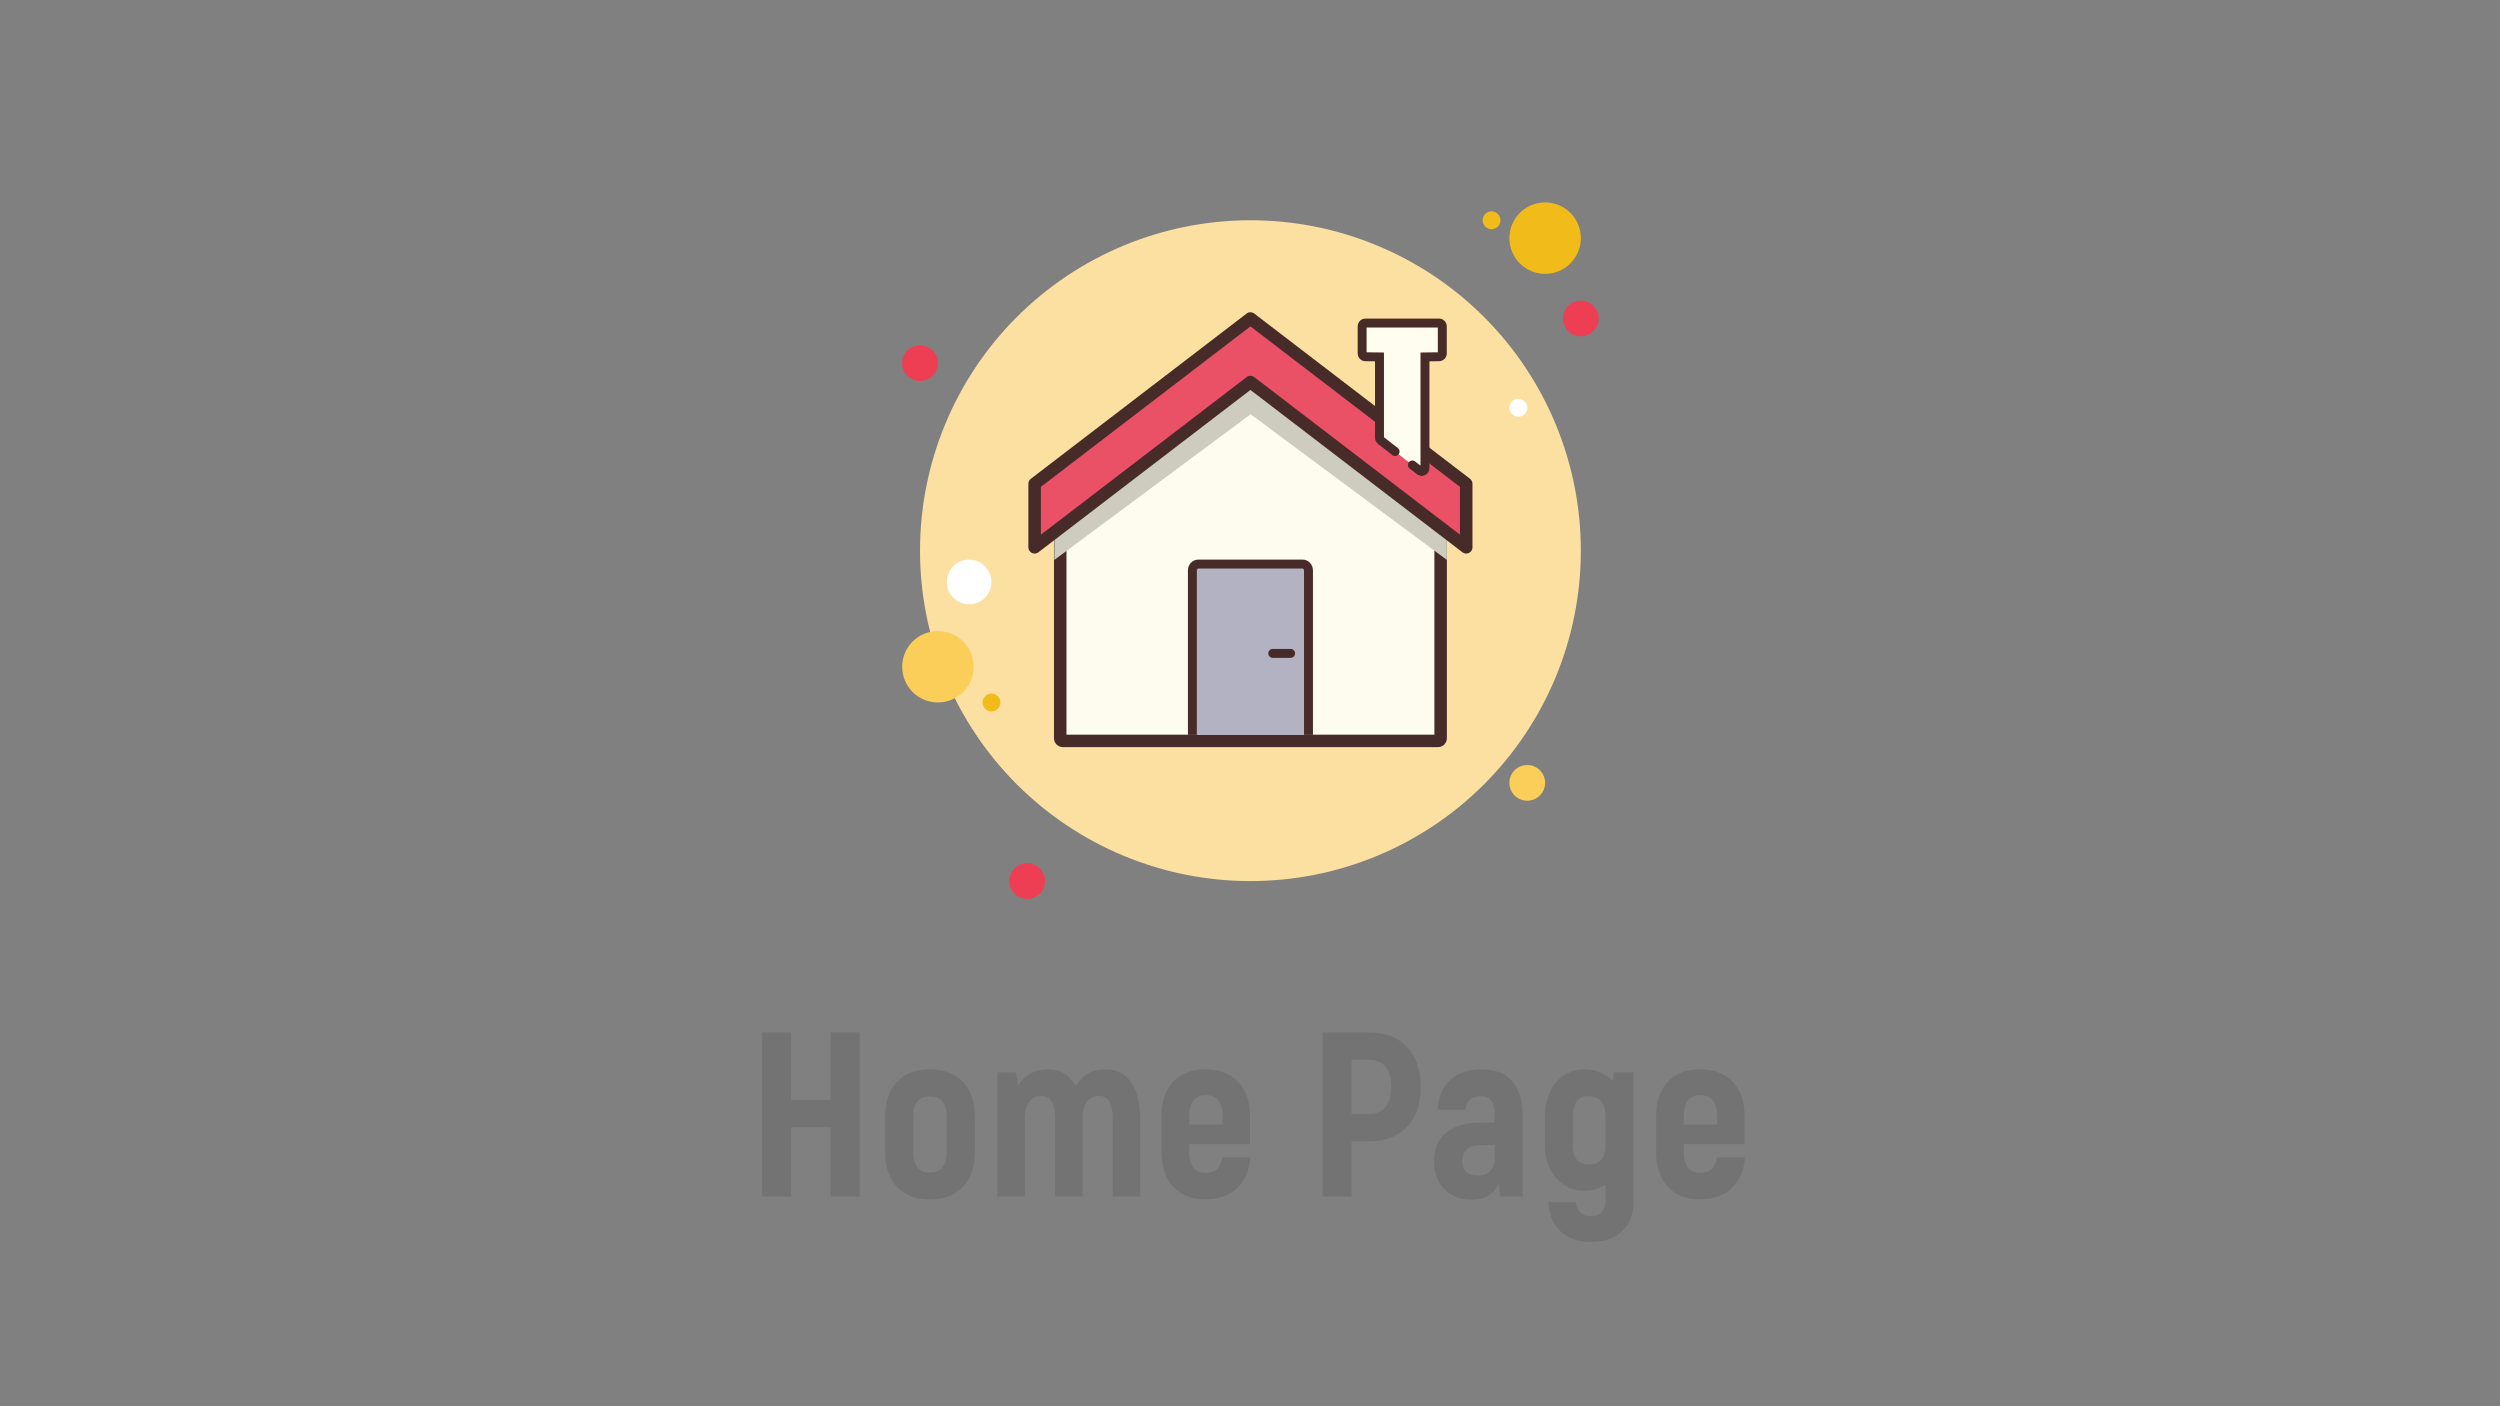 <?xml version="1.0" encoding="UTF-8"?> <svg xmlns="http://www.w3.org/2000/svg" xmlns:xlink="http://www.w3.org/1999/xlink" width="640" zoomAndPan="magnify" viewBox="0 0 480 270" height="360" preserveAspectRatio="xMidYMid meet" version="1.0"><rect x="0" y="0" width="480" height="270" fill="#808080" stroke="none"/><defs><g></g><clipPath id="87e0fda81b"><path d="M 289 38.605 L 304 38.605 L 304 53 L 289 53 Z M 289 38.605 " clip-rule="nonzero"></path></clipPath><clipPath id="8c31f4b160"><path d="M 193 165 L 201 165 L 201 172.855 L 193 172.855 Z M 193 165 " clip-rule="nonzero"></path></clipPath></defs><g fill="#737373" fill-opacity="1"><g transform="translate(143.361, 229.726)"><g><path d="M 16.125 -31.516 L 21.703 -31.516 L 21.703 0 L 16.125 0 L 16.125 -13.281 L 8.516 -13.281 L 8.516 0 L 2.969 0 L 2.969 -31.516 L 8.516 -31.516 L 8.516 -18.547 L 16.125 -18.547 Z M 16.125 -31.516 "></path></g></g></g><g fill="#737373" fill-opacity="1"><g transform="translate(168.036, 229.726)"><g><path d="M 10.5 0.578 C 7.82 0.578 5.719 -0.223 4.188 -1.828 C 2.656 -3.43 1.891 -5.719 1.891 -8.688 L 1.891 -15.125 C 1.891 -18.102 2.656 -20.395 4.188 -22 C 5.719 -23.602 7.82 -24.406 10.5 -24.406 C 13.195 -24.406 15.312 -23.602 16.844 -22 C 18.375 -20.395 19.141 -18.102 19.141 -15.125 L 19.141 -8.688 C 19.141 -5.719 18.375 -3.43 16.844 -1.828 C 15.312 -0.223 13.195 0.578 10.5 0.578 Z M 10.5 -4.594 C 11.539 -4.594 12.336 -4.922 12.891 -5.578 C 13.453 -6.242 13.734 -7.281 13.734 -8.688 L 13.734 -15.125 C 13.734 -16.57 13.453 -17.617 12.891 -18.266 C 12.336 -18.91 11.539 -19.234 10.5 -19.234 C 9.477 -19.234 8.688 -18.91 8.125 -18.266 C 7.57 -17.617 7.297 -16.57 7.297 -15.125 L 7.297 -8.688 C 7.297 -7.281 7.57 -6.242 8.125 -5.578 C 8.688 -4.922 9.477 -4.594 10.5 -4.594 Z M 10.5 -4.594 "></path></g></g></g><g fill="#737373" fill-opacity="1"><g transform="translate(189.064, 229.726)"><g><path d="M 23.188 -24.406 C 25.258 -24.406 26.891 -23.594 28.078 -21.969 C 29.266 -20.352 29.859 -17.938 29.859 -14.719 L 29.859 0 L 24.594 0 L 24.594 -14.688 C 24.594 -16.395 24.363 -17.594 23.906 -18.281 C 23.457 -18.969 22.801 -19.312 21.938 -19.312 C 21 -19.312 20.238 -18.938 19.656 -18.188 C 19.07 -17.438 18.781 -16.344 18.781 -14.906 L 18.781 0 L 13.516 0 L 13.516 -14.688 C 13.516 -16.395 13.281 -17.594 12.812 -18.281 C 12.344 -18.969 11.676 -19.312 10.812 -19.312 C 9.875 -19.312 9.117 -18.938 8.547 -18.188 C 7.984 -17.438 7.703 -16.344 7.703 -14.906 L 7.703 0 L 2.438 0 L 2.438 -23.828 L 5.984 -23.828 L 6.438 -21.297 C 7.039 -22.285 7.812 -23.051 8.75 -23.594 C 9.695 -24.133 10.801 -24.406 12.062 -24.406 C 14.531 -24.406 16.332 -23.336 17.469 -21.203 C 18.727 -23.336 20.633 -24.406 23.188 -24.406 Z M 23.188 -24.406 "></path></g></g></g><g fill="#737373" fill-opacity="1"><g transform="translate(221.124, 229.726)"><g><path d="M 13.594 -7.516 L 18.953 -7.516 C 18.742 -4.961 17.879 -2.977 16.359 -1.562 C 14.848 -0.156 12.801 0.547 10.219 0.547 C 7.633 0.547 5.598 -0.266 4.109 -1.891 C 2.629 -3.516 1.891 -5.766 1.891 -8.641 L 1.891 -15.359 C 1.891 -18.211 2.629 -20.43 4.109 -22.016 C 5.598 -23.609 7.664 -24.406 10.312 -24.406 C 12.977 -24.406 15.07 -23.609 16.594 -22.016 C 18.113 -20.43 18.875 -18.211 18.875 -15.359 L 18.875 -10.047 L 7.203 -10.047 L 7.203 -8.641 C 7.203 -7.234 7.473 -6.195 8.016 -5.531 C 8.555 -4.875 9.32 -4.547 10.312 -4.547 C 11.363 -4.547 12.117 -4.785 12.578 -5.266 C 13.047 -5.742 13.383 -6.492 13.594 -7.516 Z M 10.359 -19.453 C 8.254 -19.453 7.203 -18.102 7.203 -15.406 L 7.203 -13.828 L 13.594 -13.828 L 13.594 -15.406 C 13.594 -18.102 12.516 -19.453 10.359 -19.453 Z M 10.359 -19.453 "></path></g></g></g><g fill="#737373" fill-opacity="1"><g transform="translate(241.657, 229.726)"><g></g></g></g><g fill="#737373" fill-opacity="1"><g transform="translate(250.978, 229.726)"><g><path d="M 11.703 -31.516 C 14.891 -31.516 17.367 -30.594 19.141 -28.75 C 20.91 -26.906 21.797 -24.332 21.797 -21.031 C 21.797 -17.727 20.91 -15.16 19.141 -13.328 C 17.367 -11.492 14.891 -10.578 11.703 -10.578 L 8.516 -10.578 L 8.516 0 L 2.969 0 L 2.969 -31.516 Z M 11.656 -15.812 C 14.633 -15.812 16.125 -17.551 16.125 -21.031 C 16.125 -24.508 14.633 -26.25 11.656 -26.25 L 8.516 -26.25 L 8.516 -15.812 Z M 11.656 -15.812 "></path></g></g></g><g fill="#737373" fill-opacity="1"><g transform="translate(274.122, 229.726)"><g><path d="M 10.266 -24.406 C 12.961 -24.406 14.961 -23.641 16.266 -22.109 C 17.578 -20.578 18.234 -18.359 18.234 -15.453 L 18.234 0 L 13.953 0 L 13.641 -2.25 C 13.16 -1.406 12.492 -0.711 11.641 -0.172 C 10.785 0.359 9.695 0.625 8.375 0.625 C 6.188 0.625 4.445 -0.062 3.156 -1.438 C 1.863 -2.82 1.219 -4.609 1.219 -6.797 C 1.219 -9.285 2.035 -11.141 3.672 -12.359 C 5.305 -13.578 7.445 -14.188 10.094 -14.188 L 12.875 -14.188 L 12.875 -15.453 C 12.875 -16.68 12.672 -17.625 12.266 -18.281 C 11.859 -18.938 11.16 -19.266 10.172 -19.266 C 9.422 -19.266 8.77 -19.062 8.219 -18.656 C 7.664 -18.258 7.328 -17.594 7.203 -16.656 L 1.891 -16.656 C 2.016 -19.062 2.812 -20.953 4.281 -22.328 C 5.75 -23.711 7.742 -24.406 10.266 -24.406 Z M 12.875 -7.438 L 12.875 -9.859 L 10.172 -9.859 C 9.066 -9.859 8.195 -9.602 7.562 -9.094 C 6.938 -8.582 6.625 -7.816 6.625 -6.797 C 6.625 -5.984 6.867 -5.312 7.359 -4.781 C 7.859 -4.258 8.617 -4 9.641 -4 C 10.629 -4 11.414 -4.301 12 -4.906 C 12.582 -5.508 12.875 -6.352 12.875 -7.438 Z M 12.875 -7.438 "></path></g></g></g><g fill="#737373" fill-opacity="1"><g transform="translate(294.745, 229.726)"><g><path d="M 15.172 -23.828 L 18.906 -23.828 L 18.906 0.984 C 18.906 3.297 18.188 5.164 16.75 6.594 C 15.312 8.02 13.301 8.734 10.719 8.734 C 8.195 8.734 6.223 8.023 4.797 6.609 C 3.367 5.203 2.625 3.344 2.562 1.031 L 7.797 1.031 C 7.879 1.875 8.16 2.539 8.641 3.031 C 9.117 3.531 9.812 3.781 10.719 3.781 C 11.582 3.781 12.266 3.523 12.766 3.016 C 13.266 2.504 13.516 1.828 13.516 0.984 L 13.516 -2.297 C 12.941 -1.91 12.32 -1.609 11.656 -1.391 C 11 -1.18 10.281 -1.078 9.5 -1.078 C 8.031 -1.078 6.723 -1.453 5.578 -2.203 C 4.441 -2.953 3.539 -3.988 2.875 -5.312 C 2.219 -6.633 1.891 -8.164 1.891 -9.906 L 1.891 -15.406 C 1.891 -17.207 2.219 -18.781 2.875 -20.125 C 3.539 -21.477 4.441 -22.531 5.578 -23.281 C 6.723 -24.031 8.031 -24.406 9.5 -24.406 C 11.664 -24.406 13.438 -23.672 14.812 -22.203 Z M 10.359 -6.125 C 12.461 -6.125 13.516 -7.383 13.516 -9.906 L 13.516 -15.484 C 13.516 -16.742 13.227 -17.688 12.656 -18.312 C 12.082 -18.945 11.316 -19.266 10.359 -19.266 C 8.285 -19.266 7.25 -17.977 7.25 -15.406 L 7.25 -9.906 C 7.25 -7.383 8.285 -6.125 10.359 -6.125 Z M 10.359 -6.125 "></path></g></g></g><g fill="#737373" fill-opacity="1"><g transform="translate(316.088, 229.726)"><g><path d="M 13.594 -7.516 L 18.953 -7.516 C 18.742 -4.961 17.879 -2.977 16.359 -1.562 C 14.848 -0.156 12.801 0.547 10.219 0.547 C 7.633 0.547 5.598 -0.266 4.109 -1.891 C 2.629 -3.516 1.891 -5.766 1.891 -8.641 L 1.891 -15.359 C 1.891 -18.211 2.629 -20.43 4.109 -22.016 C 5.598 -23.609 7.664 -24.406 10.312 -24.406 C 12.977 -24.406 15.07 -23.609 16.594 -22.016 C 18.113 -20.43 18.875 -18.211 18.875 -15.359 L 18.875 -10.047 L 7.203 -10.047 L 7.203 -8.641 C 7.203 -7.234 7.473 -6.195 8.016 -5.531 C 8.555 -4.875 9.32 -4.547 10.312 -4.547 C 11.363 -4.547 12.117 -4.785 12.578 -5.266 C 13.047 -5.742 13.383 -6.492 13.594 -7.516 Z M 10.359 -19.453 C 8.254 -19.453 7.203 -18.102 7.203 -15.406 L 7.203 -13.828 L 13.594 -13.828 L 13.594 -15.406 C 13.594 -18.102 12.516 -19.453 10.359 -19.453 Z M 10.359 -19.453 "></path></g></g></g><path fill="#ee3e54" d="M 176.645 66.293 C 176.188 66.293 175.75 66.383 175.332 66.555 C 174.91 66.73 174.539 66.977 174.219 67.297 C 173.898 67.621 173.648 67.992 173.477 68.41 C 173.301 68.832 173.215 69.27 173.215 69.723 C 173.215 70.18 173.301 70.617 173.477 71.035 C 173.648 71.457 173.898 71.828 174.219 72.148 C 174.539 72.469 174.91 72.719 175.332 72.891 C 175.75 73.066 176.188 73.152 176.645 73.152 C 177.098 73.152 177.535 73.066 177.957 72.891 C 178.375 72.719 178.746 72.469 179.066 72.148 C 179.391 71.828 179.637 71.457 179.812 71.035 C 179.984 70.617 180.074 70.18 180.074 69.723 C 180.074 69.27 179.984 68.832 179.812 68.41 C 179.637 67.992 179.391 67.621 179.066 67.297 C 178.746 66.977 178.375 66.73 177.957 66.555 C 177.535 66.383 177.098 66.293 176.645 66.293 Z M 176.645 66.293 " fill-opacity="1" fill-rule="nonzero"></path><path fill="#f1bc19" d="M 286.375 40.574 C 286.148 40.574 285.93 40.621 285.719 40.707 C 285.508 40.793 285.324 40.918 285.164 41.078 C 285.004 41.238 284.879 41.426 284.793 41.633 C 284.703 41.844 284.66 42.062 284.66 42.289 C 284.66 42.52 284.703 42.738 284.793 42.945 C 284.879 43.156 285.004 43.344 285.164 43.504 C 285.324 43.664 285.508 43.789 285.719 43.875 C 285.93 43.961 286.148 44.004 286.375 44.004 C 286.602 44.004 286.82 43.961 287.031 43.875 C 287.242 43.789 287.426 43.664 287.586 43.504 C 287.75 43.344 287.871 43.156 287.961 42.945 C 288.047 42.738 288.09 42.52 288.09 42.289 C 288.09 42.062 288.047 41.844 287.961 41.633 C 287.871 41.426 287.75 41.238 287.586 41.078 C 287.426 40.918 287.242 40.793 287.031 40.707 C 286.82 40.621 286.602 40.574 286.375 40.574 Z M 286.375 40.574 " fill-opacity="1" fill-rule="nonzero"></path><path fill="#fce0a2" d="M 240.082 42.289 C 239.043 42.289 238.008 42.316 236.969 42.367 C 235.934 42.418 234.898 42.496 233.863 42.598 C 232.832 42.699 231.801 42.824 230.773 42.977 C 229.746 43.129 228.723 43.309 227.707 43.508 C 226.688 43.711 225.676 43.938 224.668 44.191 C 223.66 44.445 222.66 44.723 221.668 45.023 C 220.672 45.324 219.688 45.648 218.711 46 C 217.734 46.348 216.766 46.723 215.805 47.121 C 214.848 47.516 213.898 47.938 212.957 48.383 C 212.02 48.824 211.094 49.293 210.176 49.781 C 209.262 50.27 208.359 50.781 207.469 51.316 C 206.578 51.852 205.699 52.406 204.836 52.98 C 203.973 53.559 203.125 54.156 202.293 54.773 C 201.457 55.395 200.641 56.031 199.836 56.691 C 199.035 57.348 198.25 58.027 197.48 58.723 C 196.711 59.422 195.957 60.137 195.223 60.871 C 194.488 61.605 193.773 62.355 193.078 63.125 C 192.379 63.895 191.703 64.68 191.043 65.484 C 190.383 66.285 189.746 67.105 189.129 67.938 C 188.508 68.773 187.91 69.621 187.336 70.484 C 186.758 71.348 186.203 72.227 185.668 73.113 C 185.137 74.004 184.625 74.91 184.133 75.824 C 183.645 76.738 183.18 77.668 182.734 78.605 C 182.289 79.543 181.871 80.492 181.473 81.453 C 181.074 82.41 180.703 83.379 180.352 84.355 C 180.004 85.336 179.676 86.32 179.375 87.312 C 179.074 88.309 178.797 89.309 178.543 90.316 C 178.293 91.32 178.066 92.336 177.863 93.352 C 177.66 94.371 177.48 95.395 177.328 96.422 C 177.176 97.449 177.051 98.477 176.949 99.512 C 176.848 100.543 176.77 101.578 176.719 102.617 C 176.668 103.652 176.645 104.691 176.645 105.73 C 176.645 106.766 176.668 107.805 176.719 108.844 C 176.77 109.879 176.848 110.914 176.949 111.949 C 177.051 112.98 177.176 114.012 177.328 115.039 C 177.48 116.066 177.66 117.086 177.863 118.105 C 178.066 119.125 178.293 120.137 178.543 121.145 C 178.797 122.152 179.074 123.152 179.375 124.145 C 179.676 125.137 180.004 126.125 180.352 127.102 C 180.703 128.078 181.074 129.047 181.473 130.008 C 181.871 130.965 182.289 131.914 182.734 132.852 C 183.18 133.793 183.645 134.719 184.133 135.633 C 184.625 136.551 185.137 137.453 185.668 138.344 C 186.203 139.234 186.758 140.109 187.336 140.973 C 187.91 141.836 188.508 142.688 189.129 143.52 C 189.746 144.352 190.383 145.172 191.043 145.973 C 191.703 146.777 192.379 147.562 193.078 148.332 C 193.773 149.102 194.488 149.852 195.223 150.586 C 195.957 151.32 196.711 152.035 197.48 152.734 C 198.25 153.43 199.035 154.109 199.836 154.77 C 200.641 155.426 201.457 156.066 202.293 156.684 C 203.125 157.301 203.973 157.898 204.836 158.477 C 205.699 159.055 206.578 159.609 207.469 160.141 C 208.359 160.676 209.262 161.188 210.176 161.676 C 211.094 162.168 212.02 162.633 212.957 163.078 C 213.898 163.52 214.848 163.941 215.805 164.34 C 216.766 164.734 217.734 165.109 218.711 165.461 C 219.688 165.809 220.672 166.137 221.668 166.438 C 222.66 166.738 223.66 167.016 224.668 167.266 C 225.676 167.52 226.688 167.746 227.707 167.949 C 228.723 168.152 229.746 168.328 230.773 168.48 C 231.801 168.633 232.832 168.762 233.863 168.863 C 234.898 168.965 235.934 169.039 236.969 169.09 C 238.008 169.141 239.043 169.168 240.082 169.168 C 241.121 169.168 242.156 169.141 243.195 169.09 C 244.23 169.039 245.266 168.965 246.301 168.863 C 247.332 168.762 248.363 168.633 249.391 168.48 C 250.418 168.328 251.441 168.152 252.457 167.949 C 253.477 167.746 254.488 167.52 255.496 167.266 C 256.504 167.016 257.504 166.738 258.496 166.438 C 259.492 166.137 260.477 165.809 261.453 165.461 C 262.43 165.109 263.398 164.734 264.359 164.34 C 265.316 163.941 266.266 163.52 267.207 163.078 C 268.145 162.633 269.07 162.168 269.988 161.676 C 270.902 161.188 271.805 160.676 272.695 160.141 C 273.586 159.609 274.465 159.055 275.328 158.477 C 276.191 157.898 277.039 157.301 277.871 156.684 C 278.707 156.066 279.523 155.426 280.328 154.77 C 281.129 154.109 281.914 153.43 282.684 152.734 C 283.453 152.035 284.207 151.32 284.941 150.586 C 285.676 149.852 286.391 149.102 287.086 148.332 C 287.785 147.562 288.461 146.777 289.121 145.973 C 289.781 145.172 290.418 144.352 291.035 143.52 C 291.656 142.688 292.254 141.836 292.828 140.973 C 293.406 140.109 293.961 139.234 294.496 138.344 C 295.027 137.453 295.539 136.551 296.031 135.633 C 296.52 134.719 296.984 133.793 297.43 132.852 C 297.875 131.914 298.293 130.965 298.691 130.008 C 299.09 129.047 299.461 128.078 299.812 127.102 C 300.164 126.125 300.488 125.137 300.789 124.145 C 301.09 123.152 301.367 122.152 301.621 121.145 C 301.871 120.137 302.098 119.125 302.301 118.105 C 302.504 117.086 302.684 116.066 302.836 115.039 C 302.988 114.012 303.113 112.98 303.215 111.949 C 303.316 110.914 303.395 109.879 303.445 108.844 C 303.496 107.805 303.52 106.766 303.52 105.73 C 303.52 104.691 303.496 103.652 303.445 102.617 C 303.395 101.578 303.316 100.543 303.215 99.512 C 303.113 98.477 302.988 97.449 302.836 96.422 C 302.684 95.395 302.504 94.371 302.301 93.352 C 302.098 92.336 301.871 91.32 301.621 90.316 C 301.367 89.309 301.09 88.309 300.789 87.312 C 300.488 86.32 300.164 85.336 299.812 84.355 C 299.461 83.379 299.09 82.41 298.691 81.453 C 298.293 80.492 297.875 79.543 297.43 78.605 C 296.984 77.668 296.52 76.738 296.031 75.824 C 295.539 74.91 295.027 74.004 294.496 73.113 C 293.961 72.227 293.406 71.348 292.828 70.484 C 292.254 69.621 291.656 68.773 291.035 67.938 C 290.418 67.105 289.781 66.285 289.121 65.484 C 288.461 64.68 287.785 63.895 287.086 63.125 C 286.391 62.355 285.676 61.605 284.941 60.871 C 284.207 60.137 283.453 59.422 282.684 58.723 C 281.914 58.027 281.129 57.348 280.328 56.691 C 279.523 56.031 278.707 55.395 277.871 54.773 C 277.039 54.156 276.191 53.559 275.328 52.98 C 274.465 52.406 273.586 51.852 272.695 51.316 C 271.805 50.781 270.902 50.27 269.988 49.781 C 269.07 49.293 268.145 48.824 267.207 48.383 C 266.266 47.938 265.316 47.516 264.359 47.121 C 263.398 46.723 262.43 46.348 261.453 46 C 260.477 45.648 259.492 45.324 258.496 45.023 C 257.504 44.723 256.504 44.445 255.496 44.191 C 254.488 43.938 253.477 43.711 252.457 43.508 C 251.441 43.309 250.418 43.129 249.391 42.977 C 248.363 42.824 247.332 42.699 246.301 42.598 C 245.266 42.496 244.23 42.418 243.195 42.367 C 242.156 42.316 241.121 42.289 240.082 42.289 Z M 240.082 42.289 " fill-opacity="1" fill-rule="nonzero"></path><g clip-path="url(#87e0fda81b)"><path fill="#f1bc19" d="M 296.664 38.863 C 296.211 38.863 295.766 38.906 295.324 38.992 C 294.883 39.082 294.453 39.211 294.039 39.383 C 293.621 39.555 293.227 39.766 292.852 40.016 C 292.477 40.266 292.133 40.551 291.812 40.871 C 291.496 41.188 291.211 41.535 290.961 41.91 C 290.711 42.285 290.5 42.68 290.328 43.094 C 290.152 43.512 290.023 43.941 289.938 44.383 C 289.848 44.824 289.805 45.27 289.805 45.719 C 289.805 46.172 289.848 46.617 289.938 47.059 C 290.023 47.5 290.152 47.93 290.328 48.344 C 290.5 48.762 290.711 49.156 290.961 49.531 C 291.211 49.906 291.496 50.25 291.812 50.57 C 292.133 50.887 292.477 51.172 292.852 51.422 C 293.227 51.672 293.621 51.883 294.039 52.055 C 294.453 52.227 294.883 52.359 295.324 52.445 C 295.766 52.535 296.211 52.578 296.664 52.578 C 297.113 52.578 297.559 52.535 298 52.445 C 298.441 52.359 298.871 52.227 299.285 52.055 C 299.703 51.883 300.098 51.672 300.473 51.422 C 300.848 51.172 301.195 50.887 301.512 50.57 C 301.832 50.25 302.113 49.906 302.363 49.531 C 302.613 49.156 302.828 48.762 303 48.344 C 303.172 47.93 303.301 47.5 303.391 47.059 C 303.477 46.617 303.52 46.172 303.52 45.719 C 303.52 45.27 303.477 44.824 303.391 44.383 C 303.301 43.941 303.172 43.512 303 43.094 C 302.828 42.68 302.613 42.285 302.363 41.91 C 302.113 41.535 301.832 41.188 301.512 40.871 C 301.195 40.551 300.848 40.266 300.473 40.016 C 300.098 39.766 299.703 39.555 299.285 39.383 C 298.871 39.211 298.441 39.082 298 38.992 C 297.559 38.906 297.113 38.863 296.664 38.863 Z M 296.664 38.863 " fill-opacity="1" fill-rule="nonzero"></path></g><path fill="#ee3e54" d="M 303.52 57.723 C 303.066 57.723 302.629 57.809 302.207 57.984 C 301.789 58.156 301.418 58.406 301.098 58.727 C 300.773 59.047 300.527 59.418 300.352 59.84 C 300.18 60.258 300.09 60.695 300.09 61.152 C 300.09 61.605 300.18 62.043 300.352 62.465 C 300.527 62.883 300.773 63.254 301.098 63.574 C 301.418 63.898 301.789 64.145 302.207 64.32 C 302.629 64.492 303.066 64.578 303.52 64.578 C 303.977 64.578 304.414 64.492 304.832 64.32 C 305.254 64.145 305.625 63.898 305.945 63.574 C 306.266 63.254 306.516 62.883 306.688 62.465 C 306.863 62.043 306.949 61.605 306.949 61.152 C 306.949 60.695 306.863 60.258 306.688 59.84 C 306.516 59.418 306.266 59.047 305.945 58.727 C 305.625 58.406 305.254 58.156 304.832 57.984 C 304.414 57.809 303.977 57.723 303.52 57.723 Z M 303.52 57.723 " fill-opacity="1" fill-rule="nonzero"></path><path fill="#fbcd59" d="M 293.234 146.879 C 292.777 146.879 292.34 146.965 291.922 147.141 C 291.5 147.312 291.129 147.562 290.809 147.883 C 290.488 148.203 290.238 148.574 290.066 148.996 C 289.891 149.414 289.805 149.852 289.805 150.309 C 289.805 150.762 289.891 151.199 290.066 151.621 C 290.238 152.039 290.488 152.41 290.809 152.734 C 291.129 153.055 291.5 153.301 291.922 153.477 C 292.34 153.648 292.777 153.738 293.234 153.738 C 293.688 153.738 294.125 153.648 294.547 153.477 C 294.965 153.301 295.336 153.055 295.656 152.734 C 295.98 152.41 296.227 152.039 296.402 151.621 C 296.574 151.199 296.664 150.762 296.664 150.309 C 296.664 149.852 296.574 149.414 296.402 148.996 C 296.227 148.574 295.98 148.203 295.656 147.883 C 295.336 147.562 294.965 147.312 294.547 147.141 C 294.125 146.965 293.688 146.879 293.234 146.879 Z M 180.074 121.16 C 179.621 121.16 179.176 121.203 178.734 121.293 C 178.293 121.379 177.863 121.512 177.449 121.684 C 177.031 121.855 176.637 122.066 176.262 122.316 C 175.887 122.566 175.543 122.852 175.223 123.168 C 174.906 123.488 174.621 123.832 174.371 124.207 C 174.121 124.582 173.91 124.977 173.738 125.395 C 173.562 125.809 173.434 126.238 173.348 126.68 C 173.258 127.121 173.215 127.566 173.215 128.02 C 173.215 128.469 173.258 128.914 173.348 129.355 C 173.434 129.797 173.562 130.227 173.738 130.645 C 173.91 131.059 174.121 131.453 174.371 131.828 C 174.621 132.203 174.906 132.551 175.223 132.867 C 175.543 133.188 175.887 133.473 176.262 133.723 C 176.637 133.973 177.031 134.184 177.449 134.355 C 177.863 134.527 178.293 134.656 178.734 134.746 C 179.176 134.832 179.621 134.875 180.074 134.875 C 180.523 134.875 180.969 134.832 181.41 134.746 C 181.852 134.656 182.281 134.527 182.695 134.355 C 183.113 134.184 183.508 133.973 183.883 133.723 C 184.258 133.473 184.605 133.188 184.922 132.867 C 185.242 132.551 185.523 132.203 185.773 131.828 C 186.023 131.453 186.238 131.059 186.41 130.645 C 186.582 130.227 186.711 129.797 186.801 129.355 C 186.887 128.914 186.93 128.469 186.93 128.02 C 186.93 127.566 186.887 127.121 186.801 126.68 C 186.711 126.238 186.582 125.809 186.41 125.395 C 186.238 124.977 186.023 124.582 185.773 124.207 C 185.523 123.832 185.242 123.488 184.922 123.168 C 184.605 122.852 184.258 122.566 183.883 122.316 C 183.508 122.066 183.113 121.855 182.695 121.684 C 182.281 121.512 181.852 121.379 181.41 121.293 C 180.969 121.203 180.523 121.16 180.074 121.16 Z M 180.074 121.16 " fill-opacity="1" fill-rule="nonzero"></path><g clip-path="url(#8c31f4b160)"><path fill="#ee3e54" d="M 197.219 165.738 C 196.762 165.738 196.324 165.824 195.906 166 C 195.484 166.176 195.113 166.422 194.793 166.742 C 194.473 167.066 194.223 167.434 194.051 167.855 C 193.875 168.277 193.789 168.715 193.789 169.168 C 193.789 169.621 193.875 170.059 194.051 170.48 C 194.223 170.898 194.473 171.27 194.793 171.594 C 195.113 171.914 195.484 172.16 195.906 172.336 C 196.324 172.512 196.762 172.598 197.219 172.598 C 197.672 172.598 198.109 172.512 198.531 172.336 C 198.949 172.16 199.32 171.914 199.645 171.594 C 199.965 171.27 200.211 170.898 200.387 170.48 C 200.559 170.059 200.648 169.621 200.648 169.168 C 200.648 168.715 200.559 168.277 200.387 167.855 C 200.211 167.434 199.965 167.066 199.645 166.742 C 199.32 166.422 198.949 166.176 198.531 166 C 198.109 165.824 197.672 165.738 197.219 165.738 Z M 197.219 165.738 " fill-opacity="1" fill-rule="nonzero"></path></g><path fill="#ffffff" d="M 186.074 107.445 C 185.793 107.445 185.512 107.473 185.238 107.527 C 184.961 107.582 184.691 107.664 184.434 107.77 C 184.172 107.879 183.926 108.012 183.691 108.168 C 183.457 108.324 183.242 108.5 183.043 108.699 C 182.844 108.898 182.664 109.113 182.508 109.348 C 182.352 109.582 182.223 109.828 182.113 110.09 C 182.004 110.352 181.926 110.617 181.871 110.895 C 181.816 111.172 181.785 111.449 181.785 111.73 C 181.785 112.012 181.816 112.289 181.871 112.566 C 181.926 112.844 182.004 113.109 182.113 113.371 C 182.223 113.629 182.352 113.879 182.508 114.113 C 182.664 114.344 182.844 114.562 183.043 114.762 C 183.242 114.961 183.457 115.137 183.691 115.293 C 183.926 115.449 184.172 115.582 184.434 115.691 C 184.691 115.797 184.961 115.879 185.238 115.934 C 185.512 115.988 185.793 116.016 186.074 116.016 C 186.355 116.016 186.633 115.988 186.91 115.934 C 187.188 115.879 187.453 115.797 187.715 115.691 C 187.973 115.582 188.223 115.449 188.453 115.293 C 188.688 115.137 188.906 114.961 189.105 114.762 C 189.305 114.562 189.48 114.344 189.637 114.113 C 189.793 113.879 189.926 113.629 190.035 113.371 C 190.141 113.109 190.223 112.844 190.277 112.566 C 190.332 112.289 190.359 112.012 190.359 111.73 C 190.359 111.449 190.332 111.172 190.277 110.895 C 190.223 110.617 190.141 110.352 190.035 110.09 C 189.926 109.828 189.793 109.582 189.637 109.348 C 189.48 109.113 189.305 108.898 189.105 108.699 C 188.906 108.5 188.688 108.324 188.453 108.168 C 188.223 108.012 187.973 107.879 187.715 107.77 C 187.453 107.664 187.188 107.582 186.91 107.527 C 186.633 107.473 186.355 107.445 186.074 107.445 Z M 186.074 107.445 " fill-opacity="1" fill-rule="nonzero"></path><path fill="#f1bc19" d="M 190.359 133.164 C 190.133 133.164 189.914 133.207 189.703 133.293 C 189.492 133.379 189.309 133.504 189.148 133.664 C 188.988 133.824 188.863 134.012 188.777 134.219 C 188.688 134.43 188.645 134.648 188.645 134.875 C 188.645 135.105 188.688 135.324 188.777 135.531 C 188.863 135.742 188.988 135.93 189.148 136.09 C 189.309 136.25 189.492 136.375 189.703 136.461 C 189.914 136.547 190.133 136.59 190.359 136.59 C 190.586 136.59 190.805 136.547 191.016 136.461 C 191.227 136.375 191.41 136.25 191.574 136.09 C 191.734 135.93 191.855 135.742 191.945 135.531 C 192.031 135.324 192.074 135.105 192.074 134.875 C 192.074 134.648 192.031 134.43 191.945 134.219 C 191.855 134.012 191.734 133.824 191.574 133.664 C 191.41 133.504 191.227 133.379 191.016 133.293 C 190.805 133.207 190.586 133.164 190.359 133.164 Z M 190.359 133.164 " fill-opacity="1" fill-rule="nonzero"></path><path fill="#ffffff" d="M 291.52 76.582 C 291.293 76.582 291.074 76.625 290.863 76.711 C 290.652 76.801 290.469 76.922 290.305 77.082 C 290.145 77.246 290.023 77.43 289.934 77.641 C 289.848 77.852 289.805 78.07 289.805 78.297 C 289.805 78.523 289.848 78.742 289.934 78.953 C 290.023 79.164 290.145 79.348 290.305 79.508 C 290.469 79.668 290.652 79.793 290.863 79.879 C 291.074 79.969 291.293 80.012 291.52 80.012 C 291.746 80.012 291.965 79.969 292.176 79.879 C 292.387 79.793 292.57 79.668 292.73 79.508 C 292.891 79.348 293.016 79.164 293.102 78.953 C 293.191 78.742 293.234 78.523 293.234 78.297 C 293.234 78.07 293.191 77.852 293.102 77.641 C 293.016 77.43 292.891 77.246 292.73 77.082 C 292.57 76.922 292.387 76.801 292.176 76.711 C 291.965 76.625 291.746 76.582 291.52 76.582 Z M 291.52 76.582 " fill-opacity="1" fill-rule="nonzero"></path><path fill="#fdfcee" d="M 204.078 142.25 C 203.793 142.25 203.562 142.02 203.562 141.734 L 203.562 102.078 L 240.082 75.004 L 276.602 102.078 L 276.602 141.734 C 276.602 142.02 276.371 142.25 276.086 142.25 Z M 204.078 142.25 " fill-opacity="1" fill-rule="nonzero"></path><path fill="#472b29" d="M 240.082 76.496 L 275.402 102.68 L 275.402 141.051 L 204.762 141.051 L 204.762 102.684 L 240.082 76.496 M 240.082 73.508 L 202.363 101.473 L 202.363 141.734 C 202.363 142.684 203.129 143.449 204.078 143.449 L 276.086 143.449 C 277.035 143.449 277.801 142.684 277.801 141.734 L 277.801 101.473 Z M 240.082 73.508 " fill-opacity="1" fill-rule="nonzero"></path><path fill="#b3b2c3" d="M 228.938 141.094 L 228.938 109.516 C 228.938 108.844 229.438 108.301 230.051 108.301 L 250.113 108.301 C 250.727 108.301 251.227 108.844 251.227 109.516 L 251.227 141.094 " fill-opacity="1" fill-rule="nonzero"></path><path fill="#472b29" d="M 229.793 141.094 L 229.793 109.516 L 229.895 109.238 L 230.051 109.16 L 250.113 109.16 L 250.27 109.238 L 250.371 109.516 L 250.371 141.094 L 252.086 141.094 L 252.086 109.516 C 252.086 108.965 251.879 108.457 251.531 108.078 C 251.188 107.699 250.676 107.441 250.113 107.445 L 230.051 107.445 C 229.488 107.441 228.977 107.699 228.633 108.078 C 228.285 108.457 228.082 108.965 228.082 109.516 L 228.082 141.094 Z M 229.793 141.094 " fill-opacity="1" fill-rule="nonzero"></path><path fill="#ceccbe" d="M 277.801 101.473 L 277.801 107.504 L 240.117 79.539 L 202.434 107.504 L 202.434 101.473 L 240.117 73.508 Z M 277.801 101.473 " fill-opacity="1" fill-rule="nonzero"></path><path fill="#ea5167" d="M 198.645 92.883 L 240.082 61.152 L 281.52 92.883 L 281.52 105.086 L 240.082 73.355 L 198.645 105.086 Z M 198.645 92.883 " fill-opacity="1" fill-rule="nonzero"></path><path fill="#472b29" d="M 198.645 92.883 L 199.375 93.836 L 240.082 62.664 L 280.316 93.477 L 280.316 102.656 L 240.812 72.402 C 240.379 72.07 239.785 72.07 239.352 72.402 L 199.848 102.656 L 199.848 92.883 L 198.645 92.883 L 199.375 93.836 L 198.645 92.883 L 197.445 92.883 L 197.445 105.086 C 197.445 105.543 197.707 105.961 198.113 106.164 C 198.523 106.367 199.016 106.316 199.375 106.039 L 240.082 74.867 L 280.789 106.039 C 281.148 106.316 281.641 106.367 282.047 106.164 C 282.457 105.961 282.715 105.543 282.715 105.086 L 282.715 92.883 C 282.715 92.512 282.543 92.156 282.246 91.93 L 240.812 60.199 C 240.379 59.867 239.785 59.867 239.352 60.199 L 197.918 91.93 C 197.621 92.156 197.449 92.508 197.449 92.883 Z M 198.645 92.883 " fill-opacity="1" fill-rule="nonzero"></path><path fill="#fefdef" d="M 276.926 62.672 L 276.926 67.848 C 276.926 68.207 276.652 68.492 276.301 68.492 L 273.594 68.527 L 273.594 89.867 C 273.594 90.113 273.457 90.332 273.242 90.449 L 272.969 90.512 L 272.594 90.383 L 265.113 84.562 C 264.953 84.449 264.863 84.254 264.863 84.047 L 264.863 68.527 L 262.156 68.492 C 261.805 68.492 261.531 68.207 261.531 67.844 L 261.531 62.668 C 261.531 62.309 261.805 62.023 262.156 62.023 L 276.301 62.023 C 276.652 62.023 276.926 62.309 276.926 62.672 Z M 276.926 62.672 " fill-opacity="1" fill-rule="nonzero"></path><path fill="#472b29" d="M 268.383 86.023 L 265.629 83.879 L 265.613 83.863 L 265.484 84.047 L 265.723 84.047 L 265.613 83.863 L 265.484 84.047 L 265.723 84.047 L 265.723 67.684 L 262.168 67.637 L 262.156 67.637 L 262.156 67.875 L 262.332 67.707 L 262.156 67.637 L 262.156 67.875 L 262.332 67.707 L 262.191 67.848 L 262.391 67.848 L 262.332 67.707 L 262.188 67.848 L 262.387 67.848 L 262.387 62.672 L 262.188 62.672 L 262.328 62.809 L 262.387 62.672 L 262.188 62.672 L 262.328 62.809 L 262.152 62.641 L 262.152 62.883 L 262.328 62.809 L 262.152 62.641 L 262.152 62.883 L 276.297 62.883 L 276.297 62.641 L 276.125 62.809 L 276.297 62.883 L 276.297 62.641 L 276.125 62.809 L 276.266 62.672 L 276.062 62.672 L 276.125 62.809 L 276.266 62.672 L 276.062 62.672 L 276.062 67.848 L 276.266 67.848 L 276.125 67.707 L 276.062 67.848 L 276.266 67.848 L 276.125 67.707 L 276.297 67.875 L 276.297 67.637 L 276.125 67.707 L 276.297 67.875 L 276.297 67.637 L 276.285 67.637 L 272.734 67.684 L 272.734 89.867 L 272.926 89.867 L 272.832 89.695 L 272.734 89.867 L 272.926 89.867 L 272.832 89.695 L 273.238 90.449 L 273.047 89.613 L 273.012 89.621 L 273.012 89.617 L 271.699 88.598 C 271.328 88.305 270.789 88.375 270.496 88.75 C 270.207 89.121 270.273 89.66 270.648 89.953 L 272.184 91.145 L 272.691 91.32 L 272.926 91.402 L 273.441 91.277 L 273.555 91.25 L 273.656 91.195 C 274.129 90.938 274.449 90.434 274.449 89.859 L 274.449 69.375 L 276.312 69.348 L 276.301 68.492 L 276.301 69.348 C 276.711 69.352 277.098 69.176 277.359 68.898 C 277.629 68.621 277.781 68.242 277.781 67.844 L 277.781 62.668 C 277.781 62.27 277.629 61.891 277.359 61.617 C 277.098 61.34 276.711 61.164 276.301 61.168 L 262.156 61.168 C 261.746 61.164 261.359 61.34 261.098 61.617 C 260.828 61.891 260.676 62.27 260.676 62.668 L 260.676 67.844 C 260.676 68.242 260.828 68.621 261.098 68.898 C 261.359 69.176 261.746 69.352 262.156 69.348 L 262.156 68.492 L 262.145 69.348 L 264.004 69.375 L 264.004 84.047 C 264.004 84.488 264.195 84.961 264.617 85.262 L 265.113 84.566 L 264.586 85.242 L 267.328 87.375 C 267.703 87.668 268.242 87.598 268.535 87.227 C 268.824 86.852 268.758 86.312 268.383 86.023 Z M 244.367 126.305 L 247.797 126.305 C 248.27 126.305 248.656 125.918 248.656 125.445 C 248.656 124.973 248.27 124.59 247.797 124.59 L 244.367 124.59 C 243.895 124.59 243.512 124.973 243.512 125.445 C 243.512 125.918 243.895 126.305 244.367 126.305 " fill-opacity="1" fill-rule="nonzero"></path></svg> 
